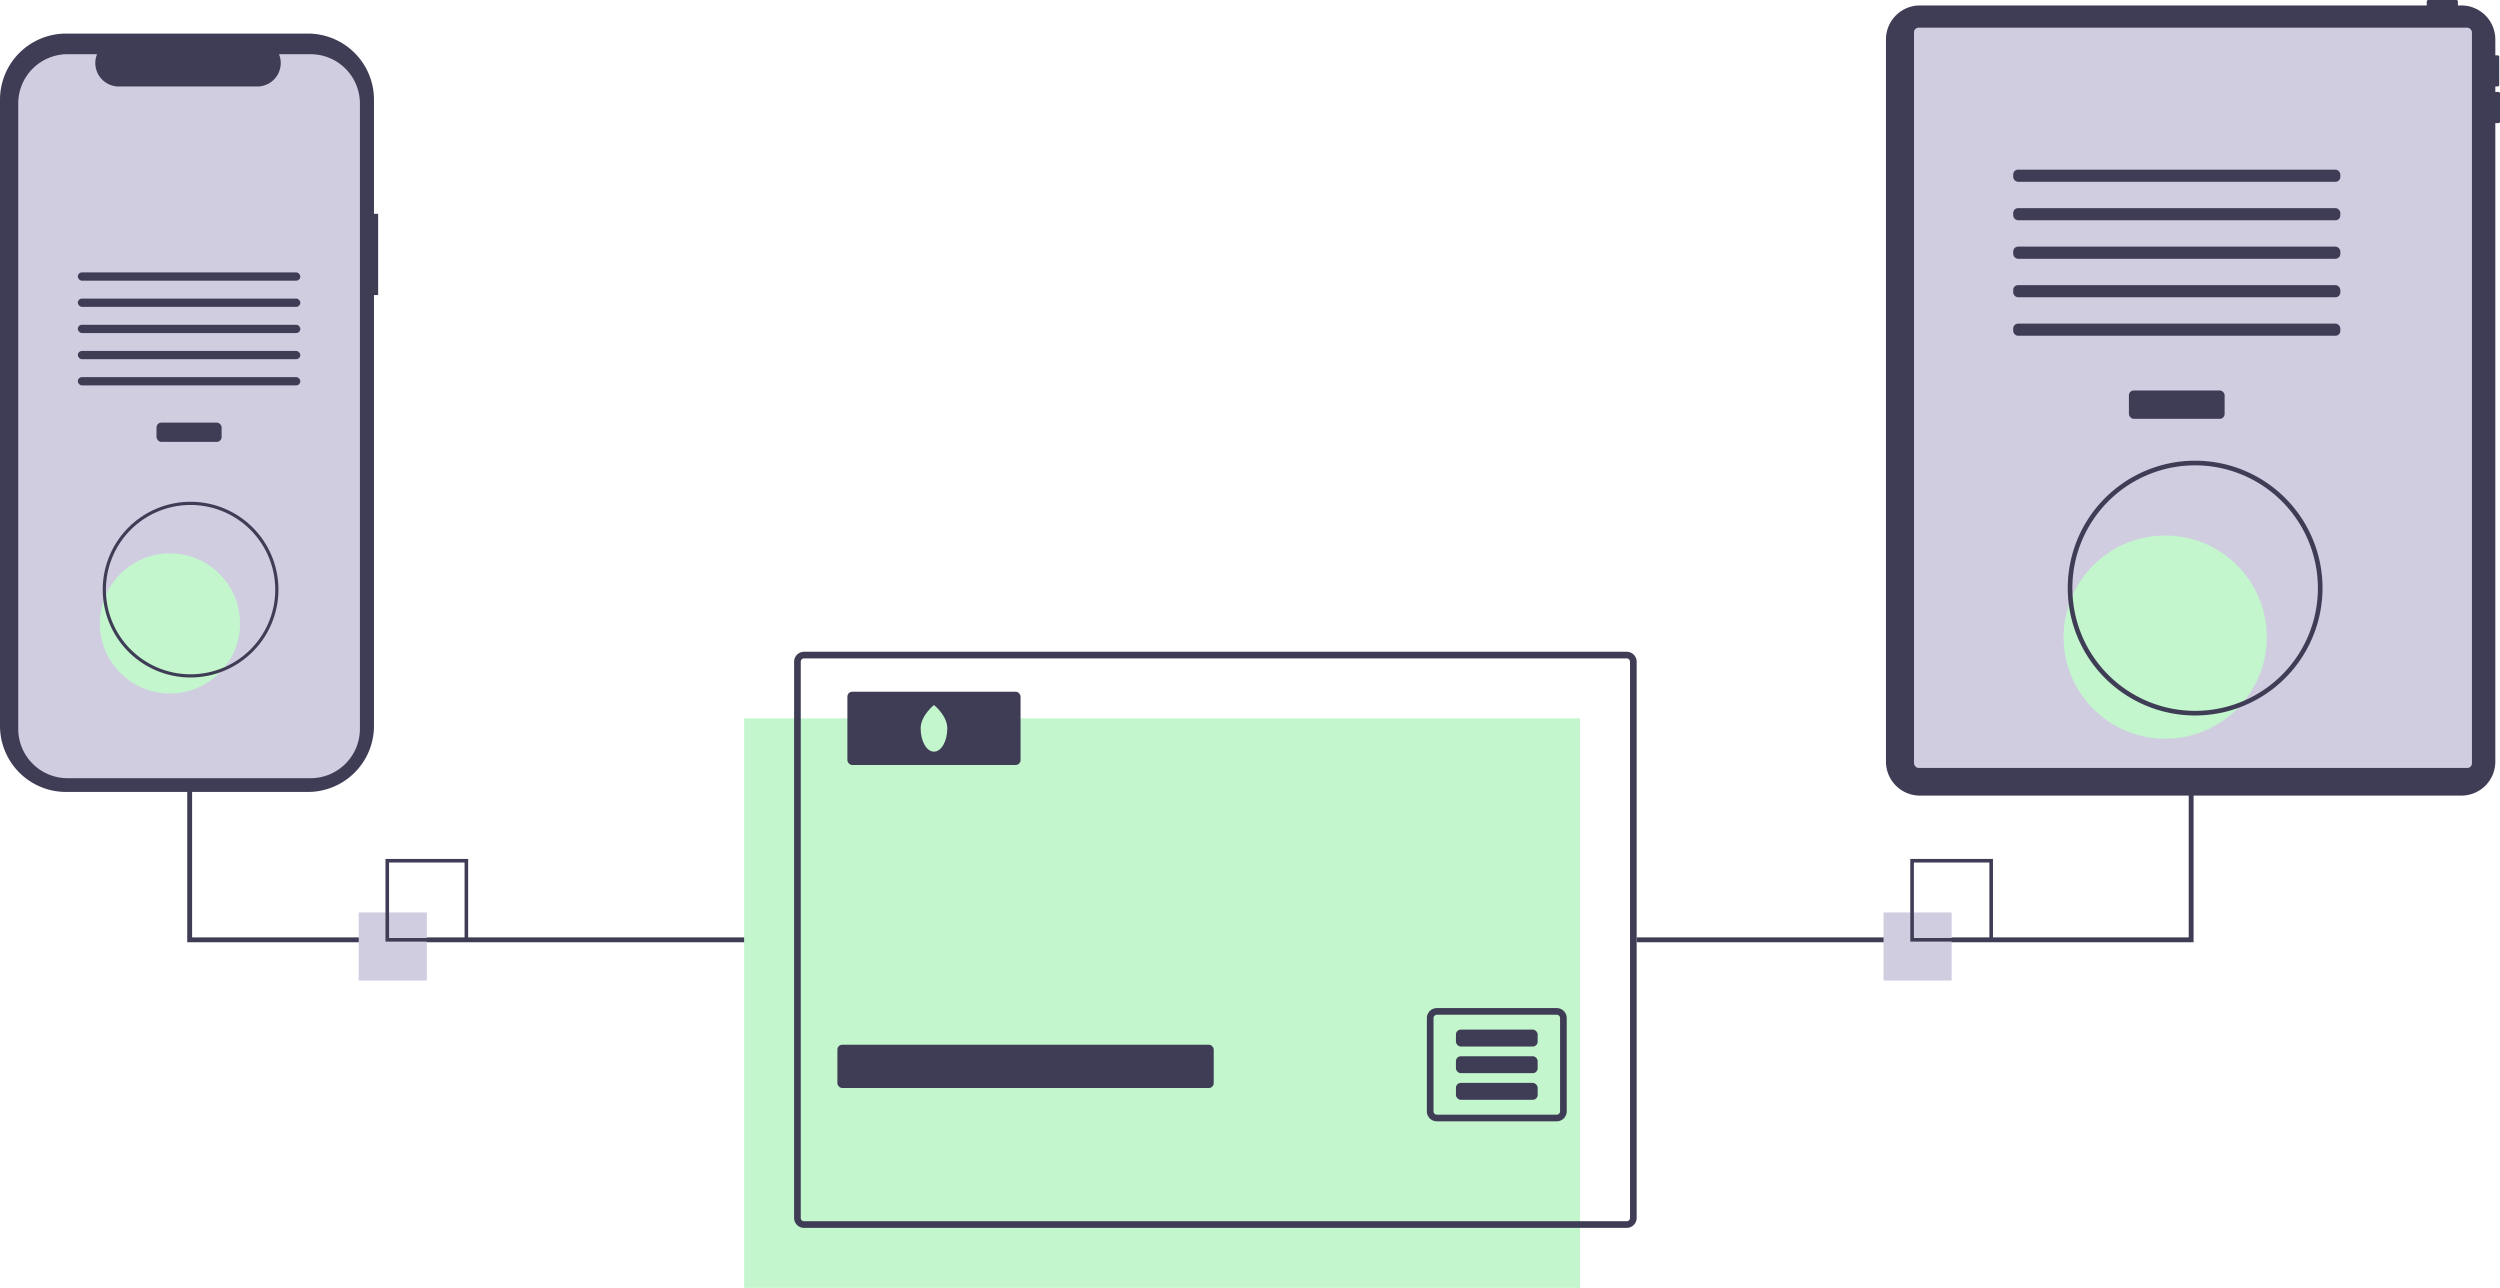 <?xml version="1.0" encoding="UTF-8"?>
<svg xmlns="http://www.w3.org/2000/svg" xmlns:xlink="http://www.w3.org/1999/xlink" data-name="Layer 1" width="1027.992" height="529.556" viewBox="0 0 1027.992 529.556">
  <title>online_transactions</title>
  <rect x="305.992" y="295.386" width="343.72" height="234.17" fill="#c3f6cd"></rect>
  <path d="M754.886,453.218h-338.24a4.116,4.116,0,0,0-4.11,4.11v228.69a4.11,4.11,0,0,0,4.11,4.11h338.24a4.11,4.11,0,0,0,4.11-4.11v-228.69A4.116,4.116,0,0,0,754.886,453.218Zm1.37,232.8a1.366,1.366,0,0,1-1.37,1.37h-338.24a1.366,1.366,0,0,1-1.37-1.37v-228.69a1.372,1.372,0,0,1,1.37-1.37h338.24a1.372,1.372,0,0,1,1.37,1.37Z" transform="translate(-86.004 -185.222)" fill="#3f3d56"></path>
  <rect x="344.335" y="429.587" width="154.743" height="17.802" rx="2" fill="#3f3d56"></rect>
  <path d="M726.126,599.748h-49.29a4.11,4.11,0,0,0-4.11,4.11v38.34a4.11,4.11,0,0,0,4.11,4.11h49.29a4.11,4.11,0,0,0,4.11-4.11v-38.34A4.11,4.11,0,0,0,726.126,599.748Zm1.37,42.45a1.372,1.372,0,0,1-1.37,1.37h-49.29a1.372,1.372,0,0,1-1.37-1.37v-38.34a1.366,1.366,0,0,1,1.37-1.37h49.29a1.366,1.366,0,0,1,1.37,1.37Z" transform="translate(-86.004 -185.222)" fill="#3f3d56"></path>
  <rect x="598.676" y="423.372" width="33.603" height="6.952" rx="2" fill="#3f3d56"></rect>
  <rect x="598.676" y="434.328" width="33.603" height="6.952" rx="2" fill="#3f3d56"></rect>
  <rect x="598.676" y="445.283" width="33.603" height="6.952" rx="2" fill="#3f3d56"></rect>
  <rect x="348.444" y="284.431" width="71.209" height="30.127" rx="2" fill="#3f3d56"></rect>
  <path d="M475.53,484.716c0,5.294-2.452,9.586-5.478,9.586s-5.478-4.292-5.478-9.586,5.478-9.586,5.478-9.586S475.53,479.422,475.53,484.716Z" transform="translate(-86.004 -185.222)" fill="#c3f6cd"></path>
  <polygon points="901.992 161.837 899.992 161.837 899.992 385.451 672.992 385.451 672.992 387.451 901.992 387.451 901.992 161.837" fill="#3f3d56"></polygon>
  <polygon points="305.992 387.451 76.992 387.451 76.992 161.837 78.992 161.837 78.992 385.451 305.992 385.451 305.992 387.451" fill="#3f3d56"></polygon>
  <path d="M1113.355,223.032h-1.282v-2.243h.961a.641.641,0,0,0,.641-.641V208.613a.641.641,0,0,0-.641-.641h-.961v-6.551a13.956,13.956,0,0,0-13.956-13.956h-1.424v-1.602a.641.641,0,0,0-.641-.641h-11.535a.641.641,0,0,0-.641.641v1.602H875.461a13.956,13.956,0,0,0-13.956,13.956v296.994a13.956,13.956,0,0,0,13.956,13.956h222.657a13.956,13.956,0,0,0,13.956-13.956V235.849h1.282a.641.641,0,0,0,.641-.641V223.673A.641.641,0,0,0,1113.355,223.032Z" transform="translate(-86.004 -185.222)" fill="#3f3d56"></path>
  <rect x="787.035" y="11.372" width="229.423" height="304.406" rx="1.905" fill="#d0cde1"></rect>
  <rect x="875.401" y="160.558" width="39.357" height="11.663" rx="2" fill="#3f3d56"></rect>
  <rect x="827.821" y="69.754" width="134.517" height="4.998" rx="2" fill="#3f3d56"></rect>
  <rect x="827.821" y="85.582" width="134.517" height="4.998" rx="2" fill="#3f3d56"></rect>
  <rect x="827.821" y="101.41" width="134.517" height="4.998" rx="2" fill="#3f3d56"></rect>
  <rect x="827.821" y="117.239" width="134.517" height="4.998" rx="2" fill="#3f3d56"></rect>
  <rect x="827.821" y="133.067" width="134.517" height="4.998" rx="2" fill="#3f3d56"></rect>
  <circle cx="890.317" cy="261.978" r="41.78" fill="#c3f6cd"></circle>
  <path d="M988.636,479.426a52.382,52.382,0,1,1,52.382-52.382A52.441,52.441,0,0,1,988.636,479.426Zm0-102.859a50.477,50.477,0,1,0,50.477,50.477A50.534,50.534,0,0,0,988.636,376.567Z" transform="translate(-86.004 -185.222)" fill="#3f3d56"></path>
  <path d="M241.496,273.134h-1.713V226.196a27.167,27.167,0,0,0-27.167-27.167H113.171A27.167,27.167,0,0,0,86.004,226.196V483.703a27.167,27.167,0,0,0,27.167,27.167h99.445A27.167,27.167,0,0,0,239.783,483.703V306.545H241.496Z" transform="translate(-86.004 -185.222)" fill="#3f3d56"></path>
  <path d="M233.997,227.792V484.924a20.288,20.288,0,0,1-20.285,20.292H113.787a20.288,20.288,0,0,1-20.285-20.292V227.792a20.287,20.287,0,0,1,20.285-20.285h12.123a9.638,9.638,0,0,0,8.925,13.276h56.972a9.637,9.637,0,0,0,8.925-13.276h12.98A20.287,20.287,0,0,1,233.997,227.792Z" transform="translate(-86.004 -185.222)" fill="#d0cde1"></path>
  <rect x="64.362" y="173.773" width="26.768" height="7.933" rx="2" fill="#3f3d56"></rect>
  <rect x="32" y="112.012" width="91.492" height="3.4" rx="1.7" fill="#3f3d56"></rect>
  <rect x="32" y="122.778" width="91.492" height="3.4" rx="1.7" fill="#3f3d56"></rect>
  <rect x="32" y="133.544" width="91.492" height="3.4" rx="1.7" fill="#3f3d56"></rect>
  <rect x="32" y="144.309" width="91.492" height="3.4" rx="1.7" fill="#3f3d56"></rect>
  <rect x="32" y="155.075" width="91.492" height="3.4" rx="1.7" fill="#3f3d56"></rect>
  <circle cx="69.875" cy="256.355" r="28.813" fill="#c3f6cd"></circle>
  <path d="M164.371,463.801A36.125,36.125,0,1,1,200.496,427.677,36.165,36.165,0,0,1,164.371,463.801Zm0-70.936a34.811,34.811,0,1,0,34.811,34.811A34.85,34.85,0,0,0,164.371,392.866Z" transform="translate(-86.004 -185.222)" fill="#3f3d56"></path>
  <rect x="147.505" y="375.19" width="28" height="28" fill="#d0cde1"></rect>
  <path d="M278.509,572.412h-34v-34h34Zm-32.522-1.478h31.043V539.89H245.987Z" transform="translate(-86.004 -185.222)" fill="#3f3d56"></path>
  <rect x="774.505" y="375.19" width="28" height="28" fill="#d0cde1"></rect>
  <path d="M905.509,572.412h-34v-34h34Zm-32.522-1.478h31.043V539.89H872.987Z" transform="translate(-86.004 -185.222)" fill="#3f3d56"></path>
</svg>

